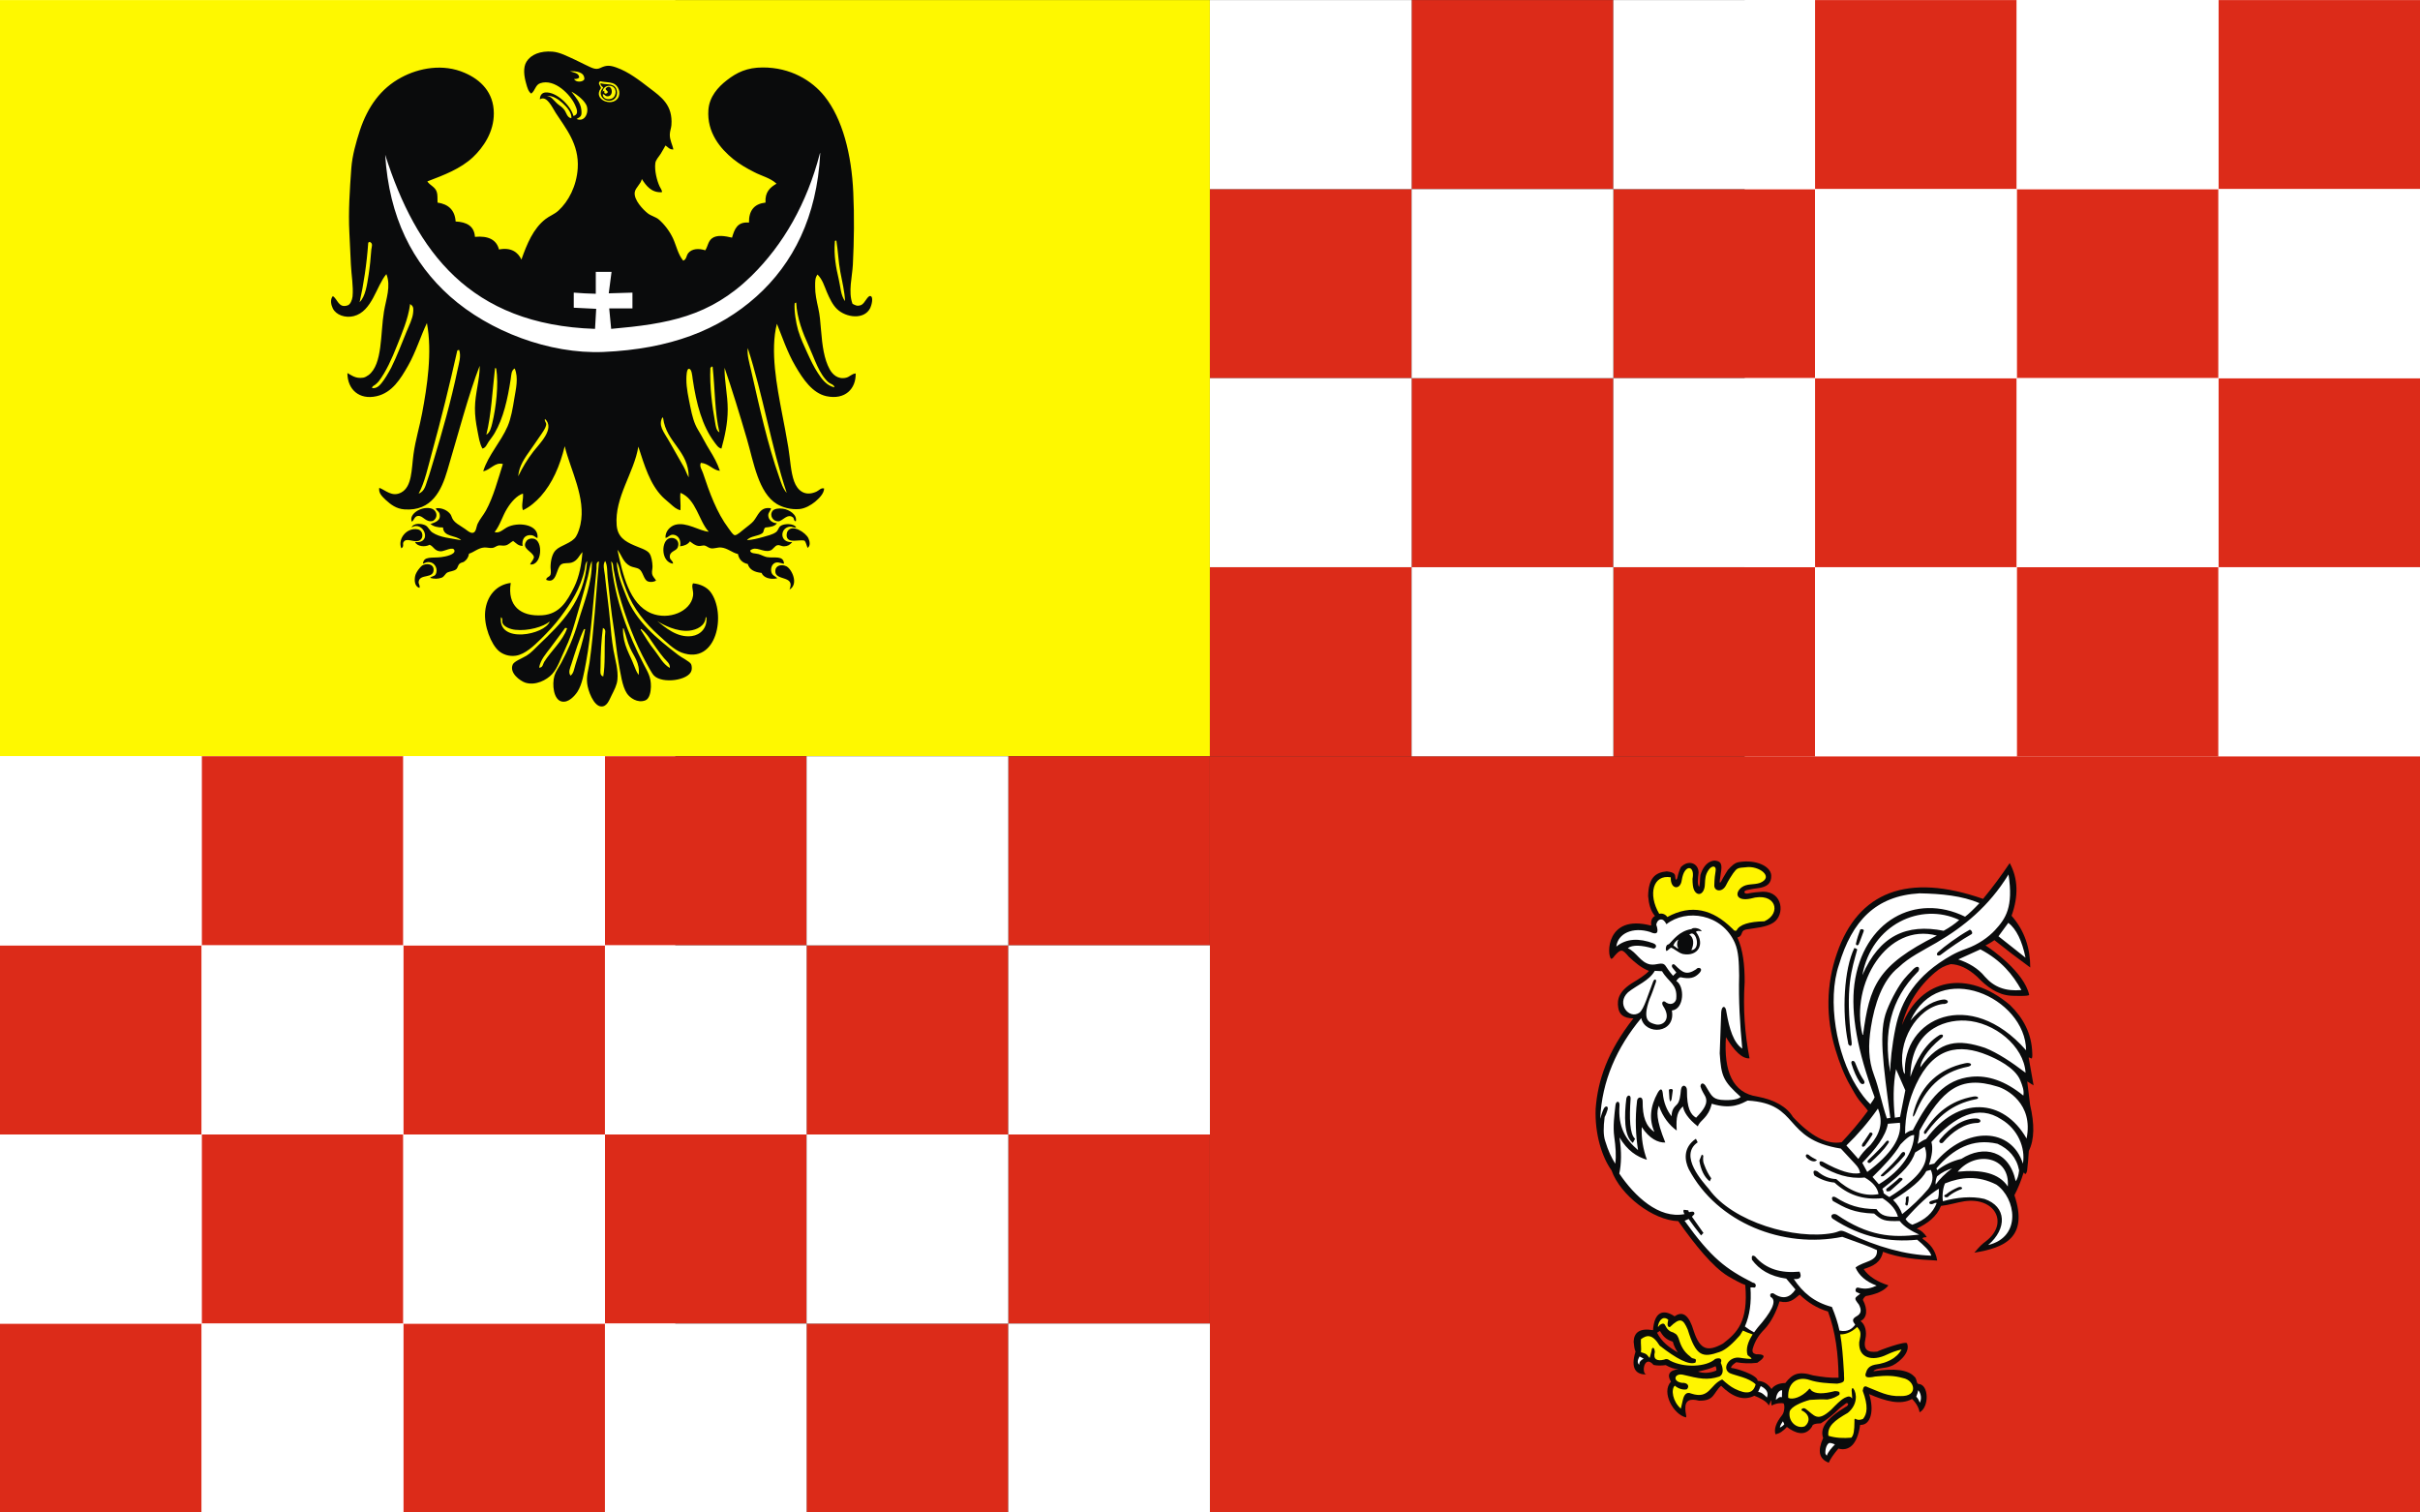 <?xml version="1.0" encoding="UTF-8" standalone="no"?>
<!-- Creator: CorelDRAW -->
<svg
   xmlns:dc="http://purl.org/dc/elements/1.1/"
   xmlns:cc="http://web.resource.org/cc/"
   xmlns:rdf="http://www.w3.org/1999/02/22-rdf-syntax-ns#"
   xmlns:svg="http://www.w3.org/2000/svg"
   xmlns="http://www.w3.org/2000/svg"
   xmlns:sodipodi="http://sodipodi.sourceforge.net/DTD/sodipodi-0.dtd"
   xmlns:inkscape="http://www.inkscape.org/namespaces/inkscape"
   xml:space="preserve"
   width="800"
   height="500"
   style="shape-rendering:geometricPrecision; text-rendering:geometricPrecision; image-rendering:optimizeQuality; fill-rule:evenodd; clip-rule:evenodd"
   viewBox="0 0 210 297"
   id="svg2"
   sodipodi:version="0.32"
   inkscape:version="0.45.1"
   sodipodi:docname="POL powiat oławski flag.svg"
   inkscape:output_extension="org.inkscape.output.svg.inkscape"
   sodipodi:docbase="C:\Users\Mistrz\Desktop"
   version="1.0"><rect x="0" y="0" width="210" height="297" fill="#333333" stroke="none"/><sodipodi:namedview
   inkscape:window-height="480"
   inkscape:window-width="640"
   inkscape:pageshadow="2"
   inkscape:pageopacity="0.0"
   guidetolerance="10.0"
   gridtolerance="10.0"
   objecttolerance="10.0"
   borderopacity="1.0"
   bordercolor="#666666"
   pagecolor="#ffffff"
   id="base" />
 <defs
   id="defs4">
  <style
   type="text/css"
   id="style6">
   
    .fil2 {fill:#0A0B0C}
    .fil4 {fill:#0E0D0E}
    .fil3 {fill:white}
    .fil1 {fill:#DC2B19}
    .fil0 {fill:#FEF800}
    .fil5 {fill:#FFF500}
   
  </style>
 </defs>
 <g
   id="Warstwa_x0020_1"
   transform="matrix(2.263,0,0,2.263,-132.6,-187.525)">
  <g
   id="_75861824">
   <polygon
   id="_76095072"
   class="fil0"
   points="0,82.873 104.987,82.873 104.987,148.436 104.987,148.487 0,148.487 0,148.411 0,82.873 "
   style="fill:#fef800" />
   <polygon
   id="_76095000"
   class="fil1"
   points="210,148.487 210,214.126 105.013,214.126 104.987,214.126 104.987,148.487 210,148.487 "
   style="fill:#dc2b19" />
   <g
   id="g13">
    <path
   id="_76094928"
   class="fil2"
   d="M 75.545,108.559 C 75.805,108.634 75.634,109.347 75.51,109.597 C 74.981,110.647 73.404,110.423 72.641,109.693 C 72.242,109.317 71.984,108.755 71.755,108.227 C 71.534,107.71 71.37,107.109 70.935,106.687 C 70.713,106.989 70.731,107.281 70.731,107.76 C 70.725,108.342 70.857,108.957 71,109.597 C 71.133,110.179 71.185,110.78 71.238,111.47 C 71.354,112.915 71.513,114.029 71.99,114.904 C 72.227,115.334 72.689,115.818 73.424,115.639 C 73.74,115.562 73.871,115.316 74.248,115.27 C 74.283,116.594 73.338,117.585 71.719,117.246 C 70.489,116.983 69.674,115.756 69.022,114.641 C 68.297,113.408 67.834,111.983 67.413,110.96 C 66.81,113.294 67.418,116.406 67.855,118.715 C 68.051,119.739 68.238,120.676 68.402,121.688 C 68.574,122.736 68.611,123.841 68.916,124.658 C 69.191,125.392 69.807,125.986 70.833,125.532 C 71.062,125.43 71.253,125.157 71.513,125.258 C 71.484,125.722 71.071,126.106 70.731,126.401 C 70.375,126.689 69.903,126.971 69.397,127.036 C 68.611,127.112 67.881,126.88 67.413,126.602 C 65.811,125.629 65.399,122.992 64.819,120.99 C 64.146,118.686 63.514,116.643 62.872,114.778 C 62.849,115.919 63.145,117.129 63.145,118.385 C 63.145,119.636 62.877,120.78 62.6,121.789 C 62.317,121.74 62.148,121.436 61.978,121.219 C 60.935,119.812 60.429,117.953 60.103,115.745 C 60.072,115.521 60.03,114.833 59.761,114.869 C 59.574,114.899 59.558,115.532 59.558,115.772 C 59.552,116.562 59.75,117.396 59.897,118.149 C 60.057,118.945 60.221,119.596 60.581,120.184 C 60.945,120.771 61.225,121.367 61.572,121.916 C 61.932,122.505 62.24,123.037 62.466,123.721 C 61.867,123.67 61.52,123.088 60.816,123.027 C 60.661,123.311 60.901,123.624 60.991,123.891 C 61.578,125.638 62.178,127.321 63.213,128.705 C 63.366,128.911 63.596,129.287 63.76,129.305 C 63.962,129.322 64.356,128.935 64.613,128.74 C 64.861,128.538 65.176,128.317 65.366,128.104 C 65.79,127.614 65.934,126.806 66.9,126.971 C 66.869,127.202 66.663,127.328 66.663,127.569 C 66.659,127.956 66.985,128.247 67.413,128.269 C 67.239,128.543 66.843,128.596 66.425,128.637 C 66.262,128.709 66.289,128.979 66.185,129.104 C 65.823,129.413 65.102,129.354 64.819,129.74 C 65.312,129.703 65.764,129.589 66.185,129.471 C 66.581,129.354 67.042,129.262 67.347,129.03 C 67.515,128.906 67.558,128.629 67.725,128.507 C 68.025,128.283 68.883,128.26 69.088,128.637 C 68.872,128.669 68.724,128.538 68.509,128.567 C 67.67,128.691 67.615,129.971 68.741,129.905 C 68.553,130.142 68.332,130.268 68.031,130.272 C 67.832,130.283 67.666,130.142 67.485,130.171 C 67.228,130.197 67.09,130.561 66.833,130.636 C 66.199,130.844 65.609,130.183 65.091,130.636 C 65.122,130.917 65.534,130.87 65.806,130.94 C 66.067,131.011 66.332,131.175 66.555,131.21 C 67.219,131.31 67.984,131.035 68.031,131.779 C 67.919,131.796 67.608,131.627 67.347,131.676 C 66.985,131.756 66.849,132.168 66.934,132.513 C 67.02,132.819 67.269,132.853 67.449,133.044 C 66.827,133.182 66.247,132.994 66.083,132.579 C 65.484,132.513 65.035,132.316 64.885,131.806 C 64.413,131.707 64.126,131.412 64.033,130.94 C 63.536,130.831 63.134,130.424 62.563,130.372 C 62.27,130.346 61.971,130.493 61.675,130.443 C 61.469,130.403 61.314,130.238 61.126,130.197 C 60.968,130.182 60.778,130.262 60.611,130.238 C 60.301,130.197 60.087,130.011 59.866,129.839 C 59.696,130.097 59.394,130.228 59.009,130.272 C 59.124,129.74 58.859,129.287 58.397,129.262 C 58.089,129.259 57.999,129.511 57.745,129.538 C 57.708,128.964 58.172,128.519 58.597,128.402 C 59.582,128.138 60.657,128.933 61.5,129.006 C 60.629,128.068 60.417,126.187 59.045,125.629 C 58.983,126.063 59.085,126.614 59.045,127.136 C 58.708,127.077 58.427,126.811 58.191,126.602 C 57.955,126.388 57.683,126.18 57.473,125.966 C 56.393,124.866 55.921,123.254 55.389,121.621 C 55.027,123.882 53.315,126.014 53.509,128.436 C 53.588,129.448 54.222,129.847 55.047,130.197 C 55.451,130.383 56.125,130.564 56.345,130.877 C 56.532,131.129 56.609,131.639 56.619,132.005 C 56.625,132.232 56.548,132.433 56.583,132.643 C 56.633,132.931 56.824,133.038 56.928,133.247 C 56.727,133.362 56.45,133.411 56.207,133.31 C 55.853,133.176 55.802,132.463 55.458,132.247 C 55.229,132.106 54.918,132.106 54.675,131.98 C 54.05,131.658 53.945,131.018 53.575,130.567 C 54.024,132.658 54.59,135.291 56.517,136.086 C 58.028,136.702 59.92,135.938 60.134,134.584 C 60.208,134.135 59.962,133.758 60.134,133.483 C 60.751,133.533 61.33,133.814 61.641,134.218 C 63.059,136.086 62.212,140.621 59.142,139.491 C 58.462,139.239 57.776,138.536 57.198,138.029 C 56.003,136.961 54.956,135.683 54.361,134.117 C 54.213,133.711 54.056,133.307 53.922,132.879 C 53.783,132.469 53.774,131.997 53.509,131.613 C 53.572,132.766 53.995,133.707 54.334,134.584 C 55.166,136.781 57.031,138.3 58.843,139.692 C 59.136,139.928 59.84,140.255 59.964,140.492 C 60.021,140.597 60.057,140.864 59.999,141.061 C 59.749,141.913 57.473,142.219 56.753,141.492 C 56.552,141.294 56.269,140.722 56.105,140.435 C 55.121,138.653 54.287,136.507 53.681,134.312 C 53.49,133.631 53.376,132.946 53.233,132.213 C 53.198,132.005 53.223,131.729 53.032,131.578 C 53.339,134.918 54.528,137.964 55.867,140.531 C 56.187,141.152 56.501,141.601 56.481,142.465 C 56.47,142.913 56.355,143.495 56.003,143.636 C 55.311,143.907 54.645,143.406 54.4,143.039 C 53.982,142.415 53.845,141.271 53.681,140.395 C 53.498,139.421 53.419,138.41 53.269,137.456 C 53.032,135.944 52.884,134.504 52.725,132.985 C 52.673,132.487 52.728,131.97 52.519,131.546 C 52.27,131.825 52.443,132.357 52.489,132.779 C 52.616,134.077 52.813,135.356 52.93,136.687 C 53.003,137.562 53.089,138.451 53.233,139.292 C 53.385,140.138 53.657,141.008 53.575,141.837 C 53.532,142.312 53.3,142.736 53.065,143.208 C 52.868,143.595 52.679,144.19 52.172,144.167 C 51.507,144.143 51.012,142.778 50.95,142.168 C 50.871,141.48 51.061,140.985 51.153,140.365 C 51.536,137.642 51.719,134.407 51.972,131.578 C 51.68,131.649 51.787,132.015 51.765,132.213 C 51.487,134.796 51.316,137.854 50.845,140.365 C 50.67,141.294 50.521,142.253 50.097,142.904 C 49.868,143.241 49.324,143.881 48.725,143.733 C 48.034,143.565 47.886,142.268 48.112,141.492 C 48.219,141.138 48.488,140.767 48.692,140.395 C 49.274,139.3 49.76,138.235 50.161,136.858 C 50.65,135.185 51.405,133.468 51.354,131.546 C 51.159,131.967 51.128,132.437 51.016,132.879 C 50.685,134.18 50.297,135.442 49.922,136.755 C 49.666,137.637 49.413,138.41 49.036,139.192 C 48.658,139.969 48.408,140.816 47.906,141.362 C 47.436,141.869 46.484,142.379 45.586,142.103 C 45.131,141.952 44.176,141.259 44.489,140.531 C 44.613,140.244 45.327,139.981 45.686,139.761 C 46.087,139.516 46.448,139.111 46.709,138.86 C 48.725,136.928 50.693,135.059 50.95,131.546 C 50.773,131.744 50.789,132.015 50.74,132.247 C 50.386,133.921 49.529,135.212 48.626,136.421 C 48.125,137.086 47.588,137.669 46.92,138.326 C 46.372,138.86 45.581,139.642 44.761,139.761 C 44.168,139.852 43.629,139.642 43.297,139.364 C 42.605,138.778 41.975,137.155 42.1,135.919 C 42.228,134.613 43.04,133.608 44.317,133.448 C 44.006,135.416 45.153,136.386 47.053,136.254 C 48.553,136.15 49.2,135.059 49.817,133.814 C 50.284,132.877 50.475,131.71 50.538,130.771 C 50.249,131.07 50.117,131.515 49.618,131.676 C 49.288,131.779 48.949,131.67 48.692,131.844 C 48.25,132.141 48.338,133.586 47.398,133.182 C 47.393,132.921 47.69,132.967 47.772,132.714 C 47.834,132.505 47.767,132.247 47.772,132.043 C 47.78,131.505 47.922,130.894 48.219,130.61 C 48.635,130.171 49.635,130.003 49.989,129.409 C 50.184,129.089 50.297,128.672 50.366,128.378 C 50.865,126.069 49.488,123.62 49.002,121.585 C 48.58,123.304 47.931,124.796 46.92,125.932 C 46.499,126.396 45.977,126.858 45.378,127.136 C 45.208,126.735 45.434,126.195 45.378,125.693 C 44.834,125.864 44.334,126.454 44.017,126.971 C 43.597,127.629 43.392,128.458 42.917,129.03 C 43.383,129.192 43.697,128.72 44.181,128.538 C 45.188,128.151 46.756,128.436 46.642,129.538 C 46.514,129.573 46.406,129.333 46.098,129.305 C 45.504,129.246 45.262,129.703 45.347,130.238 C 44.947,130.227 44.77,129.977 44.525,129.806 C 44.306,129.915 44.111,130.162 43.84,130.197 C 43.663,130.242 43.446,130.171 43.262,130.197 C 43.061,130.242 42.915,130.384 42.745,130.409 C 42.505,130.443 42.293,130.363 42.029,130.372 C 41.489,130.409 41.114,130.791 40.698,130.909 C 40.647,131.217 40.513,131.436 40.255,131.613 C 40.163,131.67 39.983,131.678 39.881,131.779 C 39.737,131.894 39.722,132.13 39.603,132.247 C 39.392,132.437 39.033,132.433 38.817,132.543 C 38.643,132.639 38.555,132.89 38.345,132.985 C 37.998,133.115 37.677,133.11 37.318,133.009 C 37.485,132.841 37.687,132.894 37.795,132.714 C 38.049,132.271 37.743,131.693 37.28,131.643 C 37.045,131.613 36.906,131.693 36.703,131.779 C 36.751,131.106 37.481,131.304 38.278,131.21 C 38.684,131.162 39.512,130.977 39.434,130.636 C 39.346,130.228 38.551,130.719 38.241,130.705 C 37.696,130.687 37.652,130.295 37.28,130.136 C 36.87,130.363 36.197,130.283 36.018,129.905 C 37.59,130.042 36.737,127.983 35.71,128.637 C 35.889,128.212 36.618,128.287 36.942,128.466 C 37.166,128.596 37.279,128.911 37.52,129.071 C 38.196,129.519 39.069,129.558 40.014,129.74 C 39.572,129.287 38.48,129.489 38.442,128.637 C 37.959,128.647 37.61,128.538 37.349,128.34 C 37.769,128.186 38.291,128.042 38.139,127.434 C 38.076,127.207 37.836,127.168 37.825,126.971 C 38.349,126.9 38.866,127.172 39.095,127.504 C 39.17,127.605 39.219,127.846 39.337,127.997 C 39.49,128.219 39.815,128.417 40.116,128.607 C 40.407,128.767 40.749,129.131 41.009,129.104 C 41.325,129.071 41.32,128.579 41.448,128.307 C 41.631,127.92 41.944,127.569 42.165,127.168 C 42.807,126.006 43.204,124.49 43.636,123.128 C 42.928,122.942 42.567,123.653 41.928,123.756 C 42.372,122.339 43.446,121.242 44.048,119.853 C 44.345,119.16 44.489,118.305 44.628,117.446 C 44.761,116.632 45.013,115.639 44.659,114.836 C 44.348,115.01 44.367,115.447 44.317,115.745 C 44.053,117.481 43.682,119.157 42.917,120.453 C 42.769,120.705 42.573,120.948 42.403,121.189 C 42.25,121.41 42.154,121.732 41.861,121.789 C 41.597,121.32 41.53,120.735 41.413,120.148 C 41.298,119.561 41.205,118.925 41.212,118.282 C 41.222,116.996 41.644,115.772 41.622,114.608 C 40.667,117.045 39.691,120.771 38.817,123.688 C 38.313,125.401 37.471,127.242 35.093,127.067 C 34.384,127.015 33.906,126.647 33.459,126.236 C 33.182,125.966 32.821,125.652 32.909,125.195 C 33.454,125.392 34.024,126.029 34.82,125.597 C 35.757,125.088 35.699,123.624 35.879,122.288 C 36.053,121.018 36.426,119.83 36.629,118.715 C 37.061,116.418 37.523,113.447 37.045,110.898 C 36.505,112.013 36.092,113.397 35.404,114.608 C 34.758,115.738 34.031,116.944 32.67,117.246 C 31.174,117.582 30.148,116.667 30.145,115.236 C 30.522,115.434 30.844,115.733 31.506,115.639 C 31.658,115.617 31.83,115.521 31.989,115.406 C 33.207,114.467 32.996,111.846 33.318,109.898 C 33.498,108.812 33.945,107.698 33.526,106.65 C 32.657,107.669 32.292,109.898 30.689,110.297 C 29.961,110.48 29.159,110.197 28.879,109.629 C 28.743,109.355 28.613,108.87 28.879,108.559 C 29.305,108.822 29.376,109.644 30.176,109.359 C 30.392,109.288 30.556,108.912 30.592,108.594 C 30.674,107.692 30.49,106.749 30.448,105.82 C 30.405,104.896 30.355,103.956 30.315,103.047 C 30.219,101.224 30.351,99.31 30.484,97.464 C 30.561,96.383 30.905,95.165 31.234,94.16 C 31.913,92.137 33.023,90.547 34.82,89.588 C 36.356,88.759 38.453,88.366 40.322,89.187 C 41.713,89.786 42.843,90.885 42.85,92.691 C 42.861,94.336 41.928,95.663 41.042,96.504 C 39.952,97.522 38.524,98.054 37.081,98.607 C 37.297,98.949 37.746,99.068 37.895,99.508 C 37.983,99.76 37.949,100.058 37.967,100.445 C 38.899,100.581 39.469,101.084 39.536,102.084 C 40.497,102.132 41.15,102.48 41.212,103.418 C 42.385,103.309 43.087,103.675 43.297,104.515 C 44.345,104.304 44.951,104.755 45.244,105.389 C 45.722,104.035 46.274,102.698 47.326,101.882 C 47.67,101.607 48.103,101.466 48.453,101.144 C 49.324,100.35 50.031,99.018 50.131,97.464 C 50.26,95.356 49.078,93.994 48.219,92.658 C 47.922,92.197 47.444,91.101 46.848,91.486 C 46.842,91.146 47.032,90.909 47.326,90.891 C 48.27,90.808 49.529,92.024 49.755,92.929 C 50.275,92.799 50.035,92.274 49.887,91.95 C 49.488,91.068 48.125,89.668 46.884,90.086 C 46.445,90.234 46.467,90.696 46.098,90.988 C 45.85,90.829 45.748,90.452 45.655,90.113 C 45.484,89.52 45.36,88.735 45.686,88.218 C 46.067,87.599 46.895,87.263 47.939,87.347 C 48.604,87.401 49.27,87.772 49.887,88.046 C 50.161,88.166 50.464,88.339 50.778,88.481 C 51.301,88.722 51.662,88.968 52.079,88.768 C 52.587,88.524 52.88,88.509 53.475,88.72 C 54.539,89.092 55.5,89.845 56.377,90.52 C 57.389,91.287 58.392,91.982 58.259,93.729 C 58.24,93.985 58.127,94.242 58.12,94.533 C 58.108,95.035 58.364,95.446 58.427,95.835 C 58.073,95.846 57.96,95.622 57.745,95.492 C 57.612,95.717 57.493,95.949 57.337,96.2 C 57.182,96.455 56.894,96.728 56.862,97.033 C 56.784,97.682 57.004,98.546 57.236,99.041 C 57.313,99.215 57.457,99.365 57.439,99.542 C 56.532,99.611 56.059,98.973 55.695,98.401 C 55.592,98.862 55.15,99.129 55.078,99.542 C 54.976,100.209 55.813,101.069 56.207,101.377 C 56.501,101.607 56.906,101.686 57.166,101.912 C 57.665,102.339 58.115,102.947 58.397,103.549 C 58.691,104.191 58.826,104.932 59.283,105.484 C 59.583,105.379 59.543,105.037 59.727,104.82 C 60.041,104.442 60.629,104.398 61.197,104.586 C 61.431,104.228 61.434,103.811 61.777,103.549 C 62.201,103.218 62.919,103.344 63.519,103.487 C 63.73,102.772 63.962,102.087 64.989,102.179 C 64.974,101.114 65.467,100.548 66.425,100.445 C 66.362,99.521 66.833,99.121 67.379,98.805 C 66.852,98.306 66.092,98.142 65.436,97.797 C 64.792,97.469 64.188,97.124 63.621,96.667 C 62.507,95.761 61.325,94.362 61.469,92.398 C 61.554,91.257 62.291,90.428 63.078,89.82 C 63.935,89.154 64.819,88.72 66.185,88.72 C 68.593,88.714 70.452,89.85 71.549,91.222 C 73.101,93.166 73.893,96.245 74.04,99.57 C 74.136,101.632 74.108,103.743 74.005,105.82 C 73.956,106.857 73.581,108.194 73.975,109.229 C 74.234,109.359 74.374,109.463 74.724,109.334 C 75.058,109.19 75.284,108.472 75.545,108.559 L 75.545,108.559 z M 57.955,129.638 C 58.392,129.363 59.065,129.711 58.805,130.372 C 58.675,130.699 58.086,130.679 58.12,131.21 C 58.14,131.482 58.412,131.524 58.397,131.779 C 57.388,131.637 57.36,130.003 57.955,129.638 L 57.955,129.638 z M 68.236,132.005 C 68.713,132.247 69.324,133.557 68.509,134.02 C 69.044,132.714 67.166,133.347 67.277,132.347 C 67.321,131.94 67.81,131.796 68.236,132.005 L 68.236,132.005 z M 70.146,129.573 C 70.245,129.79 70.362,130.197 70.079,130.409 C 69.982,130.197 69.951,129.93 69.802,129.773 C 69.293,129.664 68.391,130.042 68.263,129.409 C 68.236,129.219 68.297,129.036 68.332,128.971 C 68.75,128.292 69.936,129.104 70.146,129.573 z M 67.927,127.006 C 68.479,127.073 69.204,127.54 69.052,128.104 C 68.845,128.042 68.919,127.853 68.814,127.767 C 68.332,127.382 67.896,128.082 67.553,128.104 C 67.079,128.127 66.74,127.602 67.036,127.198 C 67.183,127.006 67.599,126.951 67.927,127.006 L 67.927,127.006 z M 46.303,129.607 C 47.164,129.773 47.032,131.967 45.997,131.844 C 46.087,131.613 46.282,131.476 46.334,131.21 C 46.231,130.694 45.188,130.493 45.686,129.806 C 45.81,129.632 46.053,129.555 46.303,129.607 L 46.303,129.607 z M 37.349,126.971 C 37.91,127.082 38.077,127.766 37.559,128.068 C 36.934,128.234 36.699,127.569 36.259,127.637 C 35.971,127.67 35.95,127.956 35.742,128.139 C 35.432,127.504 36.513,126.795 37.349,126.971 L 37.349,126.971 z M 36.259,128.803 C 36.757,128.911 36.793,129.669 36.295,129.806 C 35.812,129.93 35.232,129.471 34.993,129.941 C 34.929,130.065 35.08,130.303 34.82,130.443 C 34.482,129.589 35.329,128.607 36.259,128.803 L 36.259,128.803 z M 37.625,132.277 C 37.652,133.13 36.423,132.613 36.326,133.347 C 36.3,133.551 36.478,133.663 36.396,133.881 C 35.971,133.751 35.95,133.23 36.018,132.879 C 36.081,132.51 36.49,132.035 36.629,131.94 C 37.01,131.714 37.61,131.79 37.625,132.277 L 37.625,132.277 z "
   style="fill:#0a0b0c" />
    <path
   id="_76065672"
   class="fil3"
   d="M 71.138,96.199 C 71.138,96.115 71.179,96.145 71.171,96.199 C 70.887,101.691 68.811,105.747 65.636,108.593 C 62.394,111.497 58.166,113.155 52.347,113.407 C 47.677,113.598 42.471,111.624 39.058,108.593 C 35.809,105.698 33.762,101.741 33.423,96.297 C 36.081,104.666 40.773,111.049 51.631,111.403 L 51.733,109.663 L 49.786,109.566 L 49.786,108.257 C 50.404,108.312 51.046,108.338 51.697,108.357 L 51.697,106.458 L 53.065,106.458 L 52.822,108.319 L 54.878,108.257 C 54.878,108.714 54.878,109.171 54.878,109.628 C 54.205,109.628 53.532,109.628 52.862,109.628 L 53.032,111.403 C 57.934,110.968 61.569,110.353 65.193,106.82 C 67.972,104.097 70.017,100.511 71.138,96.199 L 71.138,96.199 z "
   style="fill:#ffffff" />
    <path
   id="_76065600"
   class="fil0"
   d="M 53.167,90.085 C 53.657,90.248 53.922,90.924 53.614,91.386 C 53.085,92.166 51.409,91.497 52.144,90.52 C 52.137,90.365 51.928,90.187 51.981,90.035 C 51.99,90.006 52.039,89.925 52.073,89.915 C 52.315,89.986 52.868,89.986 53.167,90.085 L 53.167,90.085 z "
   style="fill:#fef800" />
    <path
   id="_76065528"
   class="fil4"
   d="M 53.2,90.284 C 53.654,90.503 53.685,91.341 53.136,91.556 C 52.423,91.824 51.762,91.005 52.347,90.485 C 52.273,90.347 52.086,90.317 52.109,90.085 C 52.581,90.222 52.853,90.113 53.2,90.284 L 53.2,90.284 z "
   style="fill:#0e0d0e" />
    <path
   id="_76065456"
   class="fil0"
   d="M 52.315,91.022 C 52.512,91.09 52.522,91.246 52.755,91.222 C 53.349,91.166 53.057,89.99 52.554,90.547 C 52.54,90.66 52.61,90.693 52.666,90.74 C 52.807,90.858 52.707,90.964 52.579,90.986 C 52.434,91.01 52.4,90.864 52.45,90.748 C 52.338,90.732 52.327,90.809 52.315,90.89 C 52.251,90.527 52.571,90.296 52.895,90.31 C 53.44,90.333 53.535,90.906 53.299,91.245 C 53.025,91.64 52.238,91.512 52.315,91.022 L 52.315,91.022 z "
   style="fill:#fef800" />
    <path
   id="_76065384"
   class="fil0"
   d="M 50.028,93.192 C 50.422,92.978 50.496,92.922 50.444,92.396 C 50.381,91.753 49.893,91.235 49.58,90.816 C 49.843,90.941 50.572,91.41 50.86,91.945 C 51.158,92.498 50.808,93.518 50.028,93.192 L 50.028,93.192 z "
   style="fill:#fef800" />
    <path
   id="_76065312"
   class="fil0"
   d="M 49.447,89.046 C 49.984,89.032 50.736,89.096 50.705,89.75 C 50.55,90.018 49.934,90.016 49.817,89.719 C 50.028,89.731 50.175,89.683 50.26,89.588 C 50.227,89.172 49.771,89.172 49.447,89.046 L 49.447,89.046 z "
   style="fill:#fef800" />
    <path
   id="_76065240"
   class="fil0"
   d="M 48.83,91.822 C 49.192,92.155 49.632,92.658 49.58,93.12 C 49.206,93.086 49.157,92.653 48.966,92.397 C 48.802,92.162 48.533,92.023 48.316,91.822 C 48.044,91.573 47.823,91.199 47.428,91.185 C 47.952,91.13 48.471,91.493 48.83,91.822 z "
   style="fill:#fef800" />
    <path
   id="_76065168"
   class="fil0"
   d="M 47.398,119.682 C 47.399,119.522 47.206,119.367 47.294,119.219 C 48.194,120.063 46.786,121.39 46.303,122.018 C 45.722,122.767 45.317,123.47 44.967,124.195 C 45.032,123.293 45.533,122.605 46.064,121.852 C 46.282,121.535 46.525,121.204 46.78,120.817 C 46.971,120.532 47.39,119.99 47.398,119.682 z "
   style="fill:#fef800" />
    <path
   id="_76065096"
   class="fil0"
   d="M 32.123,103.882 C 32.385,103.997 32.241,104.317 32.221,104.515 C 32.172,105.227 32.094,105.994 31.989,106.687 C 31.841,107.623 31.717,108.562 31.203,109.096 C 31.545,107.595 31.828,105.743 31.953,103.917 C 32.003,103.917 32.093,103.793 32.123,103.882 z M 72.917,106.459 C 73.081,107.315 73.287,108.159 73.327,108.996 C 72.943,108.491 72.94,107.767 72.777,107.087 C 72.544,106.097 72.346,105.047 72.439,103.847 C 72.428,103.793 72.468,103.793 72.468,103.747 C 72.505,103.747 72.537,103.747 72.572,103.747 C 72.724,104.666 72.75,105.576 72.917,106.459 z M 57.606,139.963 C 57.816,140.214 58.172,140.445 58.12,140.826 C 57.525,140.492 57.213,139.828 56.792,139.292 C 56.357,138.761 55.981,138.135 55.625,137.557 C 55.587,137.557 55.599,137.493 55.595,137.456 C 55.621,137.456 55.638,137.456 55.661,137.456 C 56.207,137.893 56.543,138.557 56.964,139.121 C 57.158,139.399 57.384,139.69 57.606,139.963 L 57.606,139.963 z M 54.675,139.094 C 54.989,139.811 55.546,140.376 55.421,141.433 C 55.229,141.186 55.121,140.878 55.011,140.601 C 54.662,139.659 54.056,138.835 54.056,137.486 C 54.056,137.456 54.056,137.418 54.056,137.386 C 54.097,137.381 54.117,137.401 54.123,137.418 C 54.334,138.036 54.432,138.561 54.675,139.094 L 54.675,139.094 z M 52.315,137.356 C 52.638,137.477 52.494,137.832 52.489,138.094 C 52.443,139.162 52.525,140.536 52.347,141.563 C 52.011,141.492 52.109,141.061 52.109,140.767 C 52.109,139.616 52.182,138.345 52.315,137.356 L 52.315,137.356 z M 50.674,137.456 C 50.705,137.456 50.74,137.456 50.778,137.456 C 50.608,138.456 50.243,139.539 49.922,140.566 C 49.817,140.894 49.786,141.283 49.509,141.492 C 49.28,141.209 49.474,140.822 49.58,140.492 C 49.876,139.571 50.275,138.265 50.674,137.456 z M 49.036,137.356 C 49.113,137.345 49.164,137.36 49.206,137.386 C 48.852,138.46 47.823,139.335 47.223,140.294 C 47.099,140.488 47.114,140.802 46.78,140.802 C 46.889,140.121 47.382,139.584 47.772,139.064 C 48.194,138.483 48.63,137.929 49.036,137.356 L 49.036,137.356 z M 47.704,136.79 C 47.281,137.953 43.184,138.749 43.468,136.421 C 43.652,136.526 43.55,136.781 43.6,136.918 C 43.729,137.269 44.309,137.477 44.728,137.516 C 45.821,137.637 47.167,137.254 47.704,136.79 L 47.704,136.79 z M 71.886,116.041 C 72.053,116.179 72.389,116.24 72.406,116.475 C 71.747,116.338 71.314,115.778 70.969,115.235 C 70.616,114.703 70.332,114.094 70.044,113.47 C 69.79,112.914 69.482,112.267 69.258,111.532 C 69.067,110.89 68.897,109.814 68.954,109.193 C 68.976,109.161 69.016,109.138 69.052,109.13 C 69.067,109.13 69.078,109.13 69.088,109.13 C 69.16,110.492 69.648,111.728 70.183,112.904 C 70.692,114.019 71.062,115.305 71.886,116.041 z M 68.263,125.629 C 67.93,125.272 67.783,124.765 67.619,124.288 C 66.601,121.41 65.897,118.19 65.158,114.939 C 65.009,114.285 64.809,113.657 64.885,113.07 C 66.191,117.084 66.931,121.648 68.263,125.629 L 68.263,125.629 z M 62.427,120.385 C 62.142,120.229 62.106,119.822 62.05,119.511 C 61.799,118.119 61.567,116.43 61.641,114.778 C 61.69,114.755 61.726,114.718 61.742,114.671 C 61.799,114.662 61.799,114.703 61.839,114.71 C 62.042,116.594 62.017,118.701 62.427,120.385 z M 61.3,136.458 C 61.372,137.356 60.784,137.958 60.03,138.059 C 58.741,138.235 57.688,137.269 57.026,136.755 C 57.556,137.094 58.715,137.695 59.795,137.592 C 60.473,137.527 61.212,137.159 61.231,136.421 C 61.268,136.412 61.294,136.431 61.3,136.458 L 61.3,136.458 z M 57.541,119.149 C 57.822,121.291 59.776,121.977 59.761,124.288 C 59.583,123.987 59.497,123.67 59.317,123.357 C 58.937,122.688 58.536,121.995 58.12,121.254 C 57.894,120.842 57.601,120.445 57.439,120.058 C 57.299,119.712 57.307,119.418 57.473,119.084 C 57.504,119.092 57.532,119.114 57.541,119.149 L 57.541,119.149 z M 43.056,114.836 C 43.282,116.24 43.04,118.234 42.714,119.587 C 42.623,119.968 42.511,120.417 42.2,120.586 C 42.635,118.834 42.726,116.753 42.954,114.809 C 43.005,114.797 43.013,114.833 43.056,114.836 L 43.056,114.836 z M 39.844,113.235 C 40.03,113.789 39.819,114.386 39.706,114.939 C 39.137,117.665 38.376,120.35 37.59,122.927 C 37.438,123.42 37.291,123.966 37.112,124.46 C 36.948,124.916 36.855,125.52 36.326,125.693 C 36.855,124.756 37.158,123.303 37.485,122.121 C 38.263,119.314 39.018,116.231 39.675,113.303 C 39.7,113.246 39.757,113.235 39.844,113.235 L 39.844,113.235 z M 35.642,109.297 C 35.93,109.457 35.863,109.79 35.848,109.996 C 35.801,110.537 35.493,111.106 35.268,111.669 C 34.825,112.748 34.44,113.778 33.943,114.778 C 33.685,115.262 33.358,115.813 33.078,116.144 C 32.896,116.361 32.654,116.589 32.292,116.541 C 32.261,116.391 32.478,116.315 32.571,116.24 C 32.668,116.155 32.801,116.041 32.873,115.943 C 33.51,115.095 34.008,113.98 34.446,112.869 C 34.882,111.764 35.393,110.596 35.572,109.359 C 35.572,109.333 35.572,109.297 35.572,109.262 C 35.613,109.256 35.633,109.27 35.642,109.297 L 35.642,109.297 z "
   style="fill:#fef800" />
   </g>
   <g
   id="g25">
    <path
   id="_76065000"
   class="fil2"
   d="M 167.926,167.233 C 168.331,166.867 168.745,166.661 169.269,166.524 C 169.975,166.549 170.717,166.857 171.551,167.607 C 172.384,168.487 173.331,169.194 174.494,169.267 C 174.62,169.275 176.108,169.338 176.074,169.185 C 175.637,167.223 172.8,165.22 172.281,164.905 C 172.51,164.79 172.788,164.637 173.055,164.444 C 174.092,165.275 175.129,166.064 176.167,166.816 C 176.167,165.162 175.699,163.645 174.545,162.328 C 175.163,160.617 175.109,159.093 174.386,157.756 C 173.652,158.852 172.882,159.887 172.075,160.864 C 165.548,158.578 161.225,160.238 159.392,165.595 C 158.45,168.293 158.419,171.187 159.262,173.935 C 159.605,175.068 160.016,176.148 160.534,177.04 C 160.803,177.503 161.033,177.956 161.342,178.355 C 161.567,178.645 161.855,178.928 162.083,179.251 C 161.322,180.288 160.563,181.174 159.805,181.976 C 158.536,182.218 157.118,181.442 155.578,179.794 C 155.064,178.927 154.019,178.303 152.459,178.011 C 150.356,177.697 149.564,175.854 149.761,172.859 C 150.492,174.073 151.172,174.746 151.809,174.701 C 151.401,172.571 151.234,170.395 151.386,168.077 C 151.393,166.6 151.237,165.266 150.757,164.214 C 151.357,164.048 150.892,163.571 151.67,163.496 C 152.333,163.377 153.263,163.333 153.886,162.92 C 154.893,162.251 154.722,160.23 152.969,160.239 C 152.524,160.261 152.078,160.312 151.632,160.405 C 151.361,160.446 151.222,160.197 151.558,160.105 C 151.777,160.069 152.007,159.996 152.488,159.941 C 153.343,159.844 153.721,159.512 153.692,158.817 C 153.635,158.007 152.338,157.441 150.935,157.666 C 150.545,157.707 150.268,157.981 149.928,158.355 C 149.809,158.551 149.637,158.814 149.51,159.045 C 149.269,159.545 149.141,159.679 149.278,158.935 C 149.39,158.137 149.52,157.655 148.895,157.555 C 148.694,157.495 147.917,157.586 147.548,158.791 C 147.498,159.121 147.527,159.534 147.452,159.81 C 147.259,159.707 147.324,159.08 147.387,158.606 C 147.413,157.795 146.527,157.405 145.85,158.112 C 145.719,158.395 145.619,158.68 145.558,158.993 C 145.513,159.208 145.391,159.319 145.367,158.984 C 145.34,158.797 145.403,158.566 144.625,158.476 C 143.606,158.569 143.037,159.083 143.01,160.62 C 143.066,161.296 143.216,161.9 143.604,162.345 C 143.317,162.518 143.235,162.781 143.281,163.145 L 143.231,163.173 C 139.341,162.164 139.418,165.781 139.803,166.062 C 139.848,166.095 140.003,165.963 140.093,165.812 C 140.666,165.161 140.782,165.23 141.33,165.879 C 141.915,166.423 142.405,166.845 143.078,167.114 C 142.819,167.441 142.048,167.913 141.788,168.066 C 140.482,168.838 140.294,169.563 140.419,170.32 C 140.507,170.851 140.827,171.227 141.75,171.234 L 141.714,171.258 C 139.49,174.096 138.638,176.62 138.458,179.069 C 138.369,181.342 139.04,183.317 139.835,184.423 C 140.587,186.571 143.435,188.759 145.626,188.829 C 147.089,190.91 148.616,192.787 149.913,193.584 C 150.508,193.935 151.065,194.236 151.44,194.367 C 151.716,197.572 150.725,198.506 149.505,199.452 C 148.188,200.177 147.522,200.025 146.974,198.378 C 146.571,197.011 146.034,196.571 145.308,197.087 C 144.266,196.389 143.541,196.76 143.436,198.288 C 142.272,198.089 141.782,198.492 141.753,199.291 C 141.786,199.587 141.811,199.927 141.919,200.145 C 141.454,201.625 141.969,202.162 142.86,202.123 C 142.395,202.078 142.668,200.344 143.483,201.306 C 143.793,201.373 144.118,201.37 144.54,201.321 C 144.904,201.528 145.282,201.666 145.649,201.676 C 144.838,201.76 144.624,202.165 144.994,202.757 C 144.109,203.678 145.246,205.646 146.301,205.857 C 146.358,205.711 146.235,205.467 146.24,205.118 C 146.209,204.332 146.68,204.212 147.429,204.405 C 148.792,204.431 148.638,203.731 149.343,203.112 C 150.251,204.019 151.247,204.478 152.225,203.978 C 152.644,204.133 153.336,204.466 153.479,204.824 C 153.569,204.672 153.704,204.272 153.696,204.398 C 153.695,204.422 153.68,204.855 153.752,204.818 C 154.172,204.598 154.573,204.605 154.736,204.635 C 154.877,204.661 154.882,205.375 154.622,205.679 C 154.102,206.327 153.924,206.869 154.057,207.32 C 154.422,207.262 154.735,207.032 155.052,206.686 C 155.768,207.227 156.65,207.573 157.238,206.643 C 157.25,206.471 157.501,206.381 157.993,206.373 C 158.545,206.036 159.079,205.619 159.597,205.084 L 160.202,204.62 C 160.546,204.596 160.249,204.941 160.197,204.915 C 158.454,205.96 157.898,206.805 158.198,207.643 C 157.691,208.766 157.844,209.471 158.683,209.787 C 158.808,209.484 159.097,209.056 159.521,208.561 C 160.376,208.801 161.154,208.304 161.407,206.508 C 162.382,206.555 162.626,205.165 162.188,203.837 C 163.653,204.463 164.921,204.809 165.909,204.257 C 166.29,204.612 166.53,205.092 166.562,205.417 C 167.419,204.974 167.38,203.002 166.48,202.955 C 166.268,202.944 166.353,202.475 166.091,202.3 C 165.567,201.741 164.434,201.566 162.563,201.853 C 162.693,201.567 163.614,201.607 164.034,201.424 C 164.464,201.316 165.844,200.334 165.477,199.433 C 165.377,199.187 163.026,200.044 162.893,200.148 C 162.031,200.252 161.654,199.98 161.865,199.028 C 161.989,198.46 161.876,197.809 161.435,197.493 C 162.024,197.239 162.073,196.459 161.647,195.664 C 161.672,195.552 161.752,195.44 161.888,195.329 C 162.796,195.179 163.508,194.869 163.863,194.398 C 162.922,194.104 162.128,193.625 161.712,192.983 C 162.587,192.716 163.194,192.398 163.39,191.487 C 164.761,192.014 166.301,192.163 168.094,192.246 C 167.931,191.306 167.501,190.837 166.812,190.342 C 166.874,190.195 167.026,190.237 167.19,190.216 C 167.013,189.924 166.711,189.614 166.31,189.475 C 167.276,189.019 168.048,188.444 168.424,187.505 C 169.16,187.421 169.817,187.201 170.428,187.107 C 173.102,186.699 174.363,189.014 172.312,190.577 C 171.968,190.839 171.856,190.928 171.318,191.561 C 173.925,191.144 176.028,190.248 174.794,186.577 C 175.094,186.006 175.358,185.357 175.587,184.628 C 175.638,184.597 175.657,184.669 175.717,184.738 C 175.739,184.762 175.852,184.686 175.895,184.441 C 175.963,183.872 176.013,183.302 176.044,182.733 C 176.535,181.753 176.545,180.401 176.155,178.74 L 175.905,176.703 L 176.457,177.049 L 176.031,174.641 C 176.095,174.595 176.098,174.667 176.282,174.711 C 176.339,174.725 176.358,174.464 176.342,174.262 C 176.298,172.552 175.561,171.19 174.397,170.064 C 170.717,166.953 166.667,167.73 165.034,171.824 C 165.447,170.147 166.409,168.488 167.944,167.213 M 159.535,202.411 C 159.52,200.349 159.258,198.382 158.619,196.669 C 157.661,196.39 156.833,195.86 156.159,195.201 C 155.618,195.655 155.26,195.992 154.414,195.792 C 154.129,196.694 153.681,197.592 153.119,198.192 C 152.632,198.687 152.286,199.192 152.077,199.93 C 152.016,200.301 152.226,200.319 152.387,200.381 C 153.545,200.353 152.855,200.864 152.481,201.118 C 151.837,201.195 151.244,201.172 150.658,201.07 C 150.208,201.36 150.147,201.574 150.256,201.573 C 150.56,201.571 152.519,202.161 152.518,202.685 C 153.034,202.707 153.396,202.95 153.717,203.394 C 153.937,203.065 154.4,202.874 154.913,202.875 C 155.538,202.077 156.052,201.819 157.34,202.216 C 158.111,202.348 158.846,202.447 159.535,202.411 L 159.535,202.411 z M 148.858,201.413 C 148.926,201.545 148.963,201.691 148.926,201.79 C 148.384,202.022 147.797,202.047 147.336,201.881 C 147.889,201.758 148.454,201.618 148.858,201.413 L 148.858,201.413 z M 145.59,200.224 C 144.844,199.794 144.173,199.291 143.787,198.51 L 144.034,198.353 C 144.333,198.864 144.572,199.098 145.152,199.289 C 145.245,199.656 145.408,199.95 145.59,200.224 L 145.59,200.224 z "
   style="fill:#0a0b0c" />
    <path
   id="_76064928"
   class="fil5"
   d="M 150.683,163.609 C 150.928,163.086 151.774,162.839 153.1,162.808 C 154.64,162.115 154.092,160.202 151.903,160.838 C 150.685,161.095 150.481,160.384 151.108,159.872 C 151.59,159.508 152.145,159.667 152.715,159.477 C 153.998,158.952 152.593,157.954 151.5,158.119 C 150.766,158.173 150.724,158.186 150.391,158.636 C 150.207,158.912 149.997,159.222 149.757,159.705 C 149.413,160.345 148.721,160.191 148.753,159.676 C 148.764,159.13 148.815,158.72 148.866,158.447 C 148.951,157.975 148.557,157.921 148.259,158.351 C 147.969,158.77 147.962,159.109 147.936,159.574 C 147.915,160.48 147.29,160.715 146.992,160.082 C 146.893,159.871 146.864,159.528 146.861,159.128 C 147.037,158.234 146.565,157.929 146.198,158.447 C 146.076,158.62 145.986,158.888 145.929,159.234 C 145.818,160.124 144.931,160.069 144.976,158.992 C 143.445,158.719 142.971,160.456 143.973,162.159 C 144.218,162.093 144.511,162.186 144.676,162.437 C 146.784,161.282 148.621,161.787 150.278,163.409 C 150.399,163.476 150.447,163.705 150.683,163.609 L 150.683,163.609 z "
   style="fill:#fff500" />
    <path
   id="_76064856"
   class="fil5"
   d="M 152.081,198.656 C 151.648,199.327 151.474,199.934 151.644,200.454 C 151.986,200.726 152.196,200.833 151.606,200.764 C 151.374,200.742 151.151,200.706 150.945,200.677 C 150.03,200.55 149.379,201.606 150.079,202.009 C 150.625,202.256 151.739,202.393 152.339,202.988 C 152.141,203.774 151.57,203.892 150.533,203.375 C 150.16,203.186 149.865,202.949 149.437,202.564 C 148.353,203.024 148.345,204.317 146.74,203.785 C 146.356,203.62 146.131,203.858 146.021,204.352 L 145.849,205.095 C 145.14,204.476 144.972,203.429 145.325,203.102 C 145.68,203.42 146.169,203.494 146.384,203.408 C 146.655,203.093 146.367,202.827 145.965,202.861 C 145.095,202.743 145.28,202.021 145.998,202.146 C 147.445,202.495 148.141,202.657 149.207,202.307 C 149.577,202.101 149.532,201.598 149.315,201.126 C 149.456,200.762 149.237,200.648 148.833,200.785 C 148.07,201.486 146.143,201.573 144.929,200.939 C 144.711,200.787 144.602,200.751 144.394,200.845 C 143.771,200.999 143.427,200.816 143.594,200.181 C 143.563,199.729 143.329,199.7 143.303,200.099 C 143.21,200.409 143.156,200.727 143.127,200.687 C 142.821,200.276 142.746,200.322 142.388,200.202 C 142.436,199.868 142.36,199.499 142.385,199.074 C 142.914,198.674 143.391,198.625 144.008,199.625 C 145.458,200.76 146.576,201.355 147.124,201.096 C 147.27,200.592 146.919,200.912 146.656,200.567 C 146.086,200.145 145.848,199.649 145.656,198.993 C 145.486,198.613 145.48,198.665 145.171,198.478 C 144.854,198.405 144.647,198.195 144.491,197.873 C 144.406,197.662 144.235,197.693 144.026,197.835 C 144.022,197.798 143.731,198.313 143.932,197.677 C 144.085,197.324 144.365,197.065 144.757,197.376 C 144.638,197.865 144.712,198.028 144.896,198.02 C 145.807,197.136 146.048,197.326 146.446,198.237 C 147.173,200.604 147.758,200.687 149.214,200.178 C 149.804,199.972 150.378,199.408 150.98,198.733 C 151.07,198.6 151.154,198.463 151.231,198.32 C 151.458,198.431 151.735,198.54 152.081,198.656 L 152.081,198.656 z "
   style="fill:#fff500" />
    <path
   id="_76064784"
   class="fil5"
   d="M 161.145,198.009 C 161.487,198.405 161.499,198.549 161.326,199.342 C 161.247,200.717 162.47,201.03 163.746,200.4 C 164.147,200.213 164.551,200.06 164.995,199.964 C 164.578,200.745 163.696,201.151 162.686,201.282 C 162.12,201.404 161.985,201.712 161.881,202.07 C 161.809,202.369 162.002,202.461 162.713,202.31 C 163.687,202.212 164.33,202.219 165.123,202.443 C 166.174,202.641 166.485,204.053 164.916,204.006 C 163.788,204.051 163.077,203.625 162.062,203.233 C 161.761,203.062 161.679,203.224 161.63,203.547 C 162.126,204.877 162.019,205.551 161.656,205.989 C 161.415,206.089 161.218,206.097 161.066,206.015 C 160.9,205.927 160.911,205.998 160.914,206.202 C 160.906,206.995 160.856,207.396 160.641,207.615 C 159.993,207.675 159.297,207.652 158.653,207.454 C 158.545,206.63 159.164,206.137 160.34,205.461 C 161.181,204.768 161.155,203.8 160.814,203.344 C 160.624,203.275 160.712,203.465 160.67,203.513 L 160.721,204.211 C 160.508,203.972 160.37,204.02 160.068,204.156 C 159.687,204.358 159.32,204.758 158.897,205.187 C 157.67,206.307 157.445,205.67 156.701,205.133 C 156.431,204.916 156.152,205.248 156.435,205.3 C 157.073,205.662 157.057,206.278 156.608,206.626 C 155.981,206.891 155.139,206.284 155.294,205.345 C 155.423,204.909 156.354,204.522 157.039,204.337 C 157.549,204.302 158.058,204.278 158.567,204.305 C 159.058,204.227 159.349,204.052 159.598,203.895 C 159.694,203.606 159.52,203.592 159.224,203.573 C 158.186,203.839 157.535,203.839 157.144,203.498 C 157.043,203.265 156.95,203.403 156.913,203.472 C 156.308,204.107 155.552,204.347 155.173,204.165 L 155.166,204.15 C 155.093,202.805 156.016,202.268 157.024,202.61 C 157.732,202.85 158.604,202.895 159.415,202.93 C 160.204,202.795 159.991,202.689 160.004,202.006 C 159.917,200.508 159.832,199.502 159.678,198.651 C 160.252,198.668 160.754,198.376 161.145,198.009 L 161.145,198.009 z "
   style="fill:#fff500" />
    <path
   id="_76064712"
   class="fil3"
   d="M 174.219,185.818 C 174.435,183.21 171.426,182.663 169.871,184.537 C 171.937,184.331 173.447,184.655 174.219,185.818 z M 161.599,167.485 C 163.094,164.051 165.436,162.992 168.653,163.631 C 169.164,163.349 169.6,163.053 170.006,162.694 C 166.678,161.124 162.399,163.07 161.599,167.485 z M 146.579,163.958 C 146.969,164.204 147.024,164.759 146.759,165.315 C 147.526,165.249 147.267,163.917 146.819,163.867 C 146.75,163.859 146.656,163.913 146.579,163.958 z M 149.353,170.672 C 149.409,170.07 149.751,170.121 149.8,170.665 C 150.058,172.163 150.422,173.345 151.179,173.857 C 150.977,171.772 150.849,169.667 150.907,167.517 C 150.887,166.38 150.871,165.437 150.531,164.671 C 149.408,162.144 146.311,161.703 144.598,163.061 C 144.503,162.878 144.446,162.807 144.351,162.726 C 144.2,162.597 143.833,162.575 143.716,163.093 C 143.962,163.807 143.785,164.021 143.184,163.735 C 141.682,163.266 140.387,163.858 140.25,165.001 C 141.134,164.285 142.225,164.263 143.459,164.716 C 143.947,164.91 143.569,165.279 143.394,165.152 C 142.459,164.887 141.665,164.819 141.246,165.143 C 142.007,165.478 142.335,166.377 143.179,166.55 C 143.76,166.652 144.214,166.273 144.507,166.651 C 144.704,166.924 144.769,167.074 145.173,167.538 L 145.458,167.258 L 145.118,166.828 C 144.981,166.616 145.169,166.407 145.364,166.624 C 145.996,167.257 146.341,167.521 147.17,166.977 C 147.343,166.727 147.822,166.869 147.487,167.268 C 147.059,167.744 146.601,167.838 145.813,167.66 C 145.673,167.701 145.559,167.826 145.455,167.988 C 146.201,168.439 146.156,170.438 145.07,170.55 C 145.43,172.566 142.751,172.73 142.413,171.208 C 140.294,173.749 138.989,176.674 138.853,179.946 C 138.936,179.669 139.027,179.337 139.166,179.06 C 139.343,178.744 139.594,178.872 139.486,179.174 C 139.414,179.4 139.338,179.619 139.239,179.786 C 139.12,180.683 139.119,181.374 139.283,181.864 C 139.541,182.722 139.84,183.338 140.158,183.844 C 140.257,183.143 140.187,182.344 140.072,181.512 C 139.948,180.607 140.073,179.678 140.179,178.756 C 140.22,178.387 140.537,178.356 140.529,178.76 C 140.379,180.692 141.079,181.764 142.135,182.662 C 141.937,181.412 141.861,179.951 142.048,178.4 C 142.065,178.029 142.553,177.945 142.536,178.447 C 142.523,179.761 142.803,180.587 143.557,181.089 C 143.084,180.02 143.179,178.885 143.843,177.686 C 144.076,177.297 144.221,177.303 144.278,177.703 C 144.35,178.528 144.639,179.222 145.047,179.729 C 145.055,179.191 145.222,178.979 145.541,178.668 C 145.75,178.425 145.808,177.946 145.855,177.437 C 145.932,176.873 146.402,177.035 146.38,177.504 C 146.369,179.017 146.698,179.59 147.173,179.85 C 147.836,179.16 148.261,178.587 147.961,177.984 C 147.851,177.764 147.663,177.521 147.554,177.144 C 147.561,176.836 147.787,176.788 147.98,177.062 C 148.475,177.862 148.56,178.209 149.319,178.301 C 149.683,178.346 150.779,178.364 151.037,178.04 C 149.524,176.678 149.352,176.271 149.222,174.266 L 149.353,170.672 L 149.353,170.672 z M 141.878,181.681 C 141.409,181.278 141.37,179.898 141.49,178.203 C 141.517,177.866 141.21,177.82 141.12,178.181 C 140.945,179.618 140.886,181.445 141.683,182.037 L 141.878,181.681 z M 145.043,178.253 C 145.072,178.013 145.123,177.704 145.152,177.464 C 145.126,177.309 144.834,177.349 144.811,177.445 C 144.827,177.67 144.843,177.989 144.859,178.215 C 144.906,178.489 144.967,178.502 145.043,178.253 L 145.043,178.253 z M 147.662,163.678 C 147.549,163.407 146.932,163.296 146.765,163.484 C 145.715,163.65 145.17,164.445 144.847,164.761 C 144.776,164.831 144.68,164.821 144.637,164.884 C 144.508,165.072 144.535,165.32 144.593,165.38 C 144.624,165.411 144.741,165.298 144.984,165.096 C 145.281,165.17 145.6,165.531 146.026,165.647 C 147.354,165.898 147.963,164.776 147.164,163.735 C 147.215,163.617 147.445,163.634 147.662,163.678 L 147.662,163.678 z M 145.627,165.179 C 145.491,164.913 145.497,164.649 145.632,164.387 C 145.452,164.488 145.274,164.666 145.194,164.931 C 145.35,164.943 145.477,165.173 145.627,165.179 L 145.627,165.179 z M 144.216,167.14 C 144.767,168.088 145.577,168.258 145.449,169.532 C 145.424,169.792 145.085,170.18 144.573,169.859 C 144.354,169.62 144.102,169.833 144.31,170.158 C 145.08,171.304 144.292,171.931 143.627,171.744 C 143.102,171.594 142.473,171.431 143.129,169.577 C 143.346,169.084 143.49,168.65 143.662,168.154 C 143.802,167.835 143.555,167.73 143.441,168.055 C 142.963,169.266 142.671,170.387 142.263,170.734 C 141.372,171.358 140.207,169.963 141.265,168.971 C 142.036,168.341 143.091,167.98 143.589,167.107 L 144.216,167.14 L 144.216,167.14 z M 174.265,162.941 L 173.411,164.109 L 175.756,165.964 C 175.461,164.502 174.954,163.473 174.265,162.941 z M 171.84,165.243 L 169.921,166.116 C 170.789,166.398 171.659,166.895 172.227,167.608 C 173.019,168.511 174.006,168.899 175.397,168.774 C 174.659,167.452 173.673,166.207 171.84,165.243 L 171.84,165.243 z M 161.659,172.663 L 161.614,172.656 C 160.507,168.274 163.751,162.881 168.065,164.05 C 162.848,166.658 162.225,168.448 161.659,172.663 z M 165.292,176.052 C 165.036,171.215 170.94,168.452 175.808,174.004 C 175.765,169.427 168.259,166.019 165.768,171.425 C 166.604,170.487 167.453,169.789 168.51,169.612 C 169.057,169.5 169.227,169.93 168.698,169.986 L 168.592,169.981 C 166.339,170.28 164.534,173.32 165.172,175.881 C 165.299,176.118 165.25,176 165.292,176.052 L 165.292,176.052 z M 175.762,175.952 C 174.539,175.022 173.371,174.243 172.247,173.791 C 169.947,173.033 168.364,173.087 166.629,175.483 C 166.626,175.014 167.14,174.027 168.429,172.969 C 168.69,172.812 168.644,172.53 168.294,172.681 C 166.923,173.513 166.176,175.1 165.77,176.306 C 165.797,172.392 168.535,171.322 170.553,171.425 C 173.052,171.554 175.617,173.625 175.762,175.952 L 175.762,175.952 z M 165.327,177.477 L 164.871,179.78 L 164.418,179.85 C 164.275,178.452 164.258,177.033 164.52,175.642 L 165.327,177.477 L 165.327,177.477 z M 170.815,175.413 C 168.347,175.877 167.036,177.436 166.227,179.412 C 166.18,179.579 165.805,180.204 166.097,179.189 C 166.745,176.979 168.288,175.609 170.497,175.132 C 171.014,175.013 171.233,175.281 170.815,175.413 z M 175.569,177.933 C 173.983,176.64 172.488,176.167 171.096,176.295 C 168.758,176.511 167.415,178.162 165.978,180.937 C 165.757,180.959 165.533,181.073 165.309,181.249 C 165.298,179.66 165.656,178.254 166.258,176.964 C 167.78,173.701 170.004,173.407 172.474,174.427 C 173.149,174.706 174.867,175.485 175.31,176.631 C 175.492,177.099 175.649,177.48 175.569,177.933 L 175.569,177.933 z M 174.282,158.744 C 174.716,161.585 174.039,162.567 173.109,163.578 C 172.548,164.188 171.62,164.836 170.662,165.172 C 170.077,165.378 169.691,165.56 169.353,165.749 C 166.221,167.498 164.956,169.719 164.481,172.035 C 164.157,173.611 164.015,175.071 164.022,175.894 C 163.404,172.457 164.06,169.57 166.37,167.234 C 166.672,167.011 166.519,166.37 165.892,167.095 C 165.657,167.332 165.431,167.567 165.226,167.815 C 164.79,168.343 164.153,169.444 163.725,170.529 C 162.987,172.403 163.396,175.117 164.025,179.864 C 163.796,179.919 163.877,179.882 163.727,179.912 C 163.283,178.614 163.053,177.325 162.607,176.14 C 162.116,174.835 162.103,173.528 162.341,172.008 C 162.644,170.077 163.314,167.912 164.762,166.785 C 165.659,165.922 166.805,165.376 168.02,164.669 C 170.374,163.299 172.59,161.51 174.282,158.744 L 174.282,158.744 z M 171.067,163.928 C 170.221,164.407 169.179,165.122 168.368,165.739 C 168.064,165.874 167.994,165.658 168.149,165.497 C 168.77,164.944 169.868,164.129 170.848,163.581 C 170.98,163.405 171.254,163.843 171.067,163.928 L 171.067,163.928 z M 171.758,161.233 C 171.393,161.627 170.753,162.251 170.527,162.395 L 170.516,162.409 C 166.211,160.297 161.637,162.776 160.909,168.273 C 160.584,170.808 161.168,174.074 162.663,178.072 C 162.575,178.327 162.384,178.505 162.297,178.683 C 161.864,178.28 161.477,177.743 161.082,177.111 C 159.365,174.36 158.516,169.666 159.574,166.568 C 160.699,162.797 162.744,160.598 166.561,160.382 C 168.465,160.417 170.25,160.589 171.758,161.233 z M 161.736,176.621 C 161.496,176.243 161.353,176.046 160.975,175.088 C 160.889,174.841 160.559,174.865 160.662,175.186 C 160.86,175.829 161.098,176.348 161.37,176.764 C 161.534,177.061 161.93,176.95 161.736,176.621 L 161.736,176.621 z M 161.154,165.257 C 160.703,166.944 160.074,168.526 160.669,173.303 C 160.743,173.858 160.317,173.535 160.363,173.351 C 159.803,170.684 160.011,166.952 160.903,165.126 C 161.017,165.146 161.101,165.19 161.154,165.257 z M 161.694,163.726 C 161.604,163.967 161.344,164.688 161.262,164.844 C 161.164,164.94 161.036,164.889 161.04,164.758 C 161.145,164.275 161.283,163.886 161.415,163.538 C 161.437,163.466 161.84,163.452 161.694,163.726 z M 175.849,181.657 C 173.838,178.15 169.905,177.905 167.137,181.699 C 166.878,181.79 166.651,181.956 166.39,182.126 C 166.48,181.759 166.542,181.358 166.556,180.99 C 168.52,177.451 170.046,176.124 173.321,177.149 C 174.108,177.366 176.466,178.635 175.849,181.657 L 175.849,181.657 z M 171.407,178.255 C 169.332,178.675 168.182,179.801 167.223,181.074 C 167.043,181.458 166.799,181.171 167.05,180.908 C 167.966,179.531 169.177,178.38 171.248,178.014 C 171.678,177.948 171.808,178.211 171.407,178.255 z M 175.529,183.836 C 174.571,180.749 170.661,180.441 167.835,183.836 L 167.378,183.94 C 167.656,183.128 167.739,182.459 167.588,181.962 C 169.651,179.705 171.645,178.661 173.679,180.007 C 175.083,180.844 175.772,182.46 175.529,183.836 z M 171.611,180.305 C 170.5,180.311 169.375,181.073 168.585,182.017 C 168.397,182.152 168.119,181.951 168.384,181.689 C 169.228,180.683 170.404,179.869 171.512,179.918 C 171.893,179.946 171.978,180.256 171.611,180.305 z M 174.904,185.361 C 174.345,182.694 172.132,182.182 170.189,183.424 C 169.366,183.614 168.685,183.958 168.101,184.409 L 168.023,184.251 C 169.468,182.559 171.157,181.607 173.33,182.115 C 174.315,182.573 174.987,183.301 175.202,184.423 C 175.149,184.891 175.044,185.185 174.904,185.361 L 174.904,185.361 z M 169.38,184.246 C 168.792,184.69 168.303,185.17 167.958,185.651 C 167.931,185.413 167.988,185.176 168.082,184.94 C 168.517,184.582 168.949,184.379 169.38,184.246 z M 172.515,190.899 C 174.167,189.493 174.136,187.555 172.19,186.898 C 171.086,186.634 169.767,186.764 168.588,187.102 C 168.497,186.507 168.636,185.806 168.776,185.551 C 170.186,184.988 171.631,184.848 173.227,185.657 C 174.919,186.827 175.456,190.199 172.515,190.899 z M 170.051,186.101 C 169.712,186.24 169.395,186.415 169.11,186.642 C 168.926,186.917 168.45,186.639 168.886,186.493 C 169.179,186.239 169.526,186.063 169.9,185.898 C 170.196,185.756 170.449,186.016 170.051,186.101 z M 168.234,186.015 C 167.407,186.505 166.393,187.451 165.349,188.642 C 165.465,188.847 165.679,189.036 165.937,189.138 C 167.029,188.738 167.73,188.109 168.05,187.254 C 167.942,187.217 167.841,187.264 167.712,187.333 C 167.369,187.431 167.288,187.144 167.596,187.067 C 167.864,186.968 168.151,186.945 168.172,186.852 C 168.223,186.625 168.251,186.41 168.234,186.015 L 168.234,186.015 z M 167.539,184.38 C 167.821,185.018 167.672,185.546 167.328,186.024 C 166.644,186.835 165.881,187.559 165.056,188.217 C 164.91,187.784 164.635,187.346 164.272,186.987 C 165.818,186.027 166.76,185.229 167.154,184.481 L 167.539,184.38 z M 165.614,186.806 C 165.634,186.99 165.577,187.232 165.543,187.396 C 165.515,187.537 165.336,187.472 165.324,187.344 C 165.385,187.122 165.383,186.965 165.371,186.838 C 165.365,186.676 165.695,186.591 165.614,186.806 L 165.614,186.806 z M 167.004,182.363 C 167.354,183.288 167.06,184.275 165.824,185.35 C 165.246,185.867 164.612,186.322 163.939,186.735 C 163.775,186.643 163.611,186.534 163.447,186.407 C 163.449,186.279 163.396,186.147 163.333,186.018 C 165.278,184.53 165.84,183.809 166.184,182.865 L 167.004,182.363 L 167.004,182.363 z M 165.024,185.286 C 164.716,185.602 164.345,185.893 164.008,186.21 C 163.716,186.291 163.63,186.23 163.681,186.026 C 164.049,185.731 164.482,185.396 164.819,185.068 C 165.042,185.041 165.171,185.16 165.024,185.286 z M 166.097,181.358 C 166.035,182.781 165.08,184.373 163.032,185.627 L 162.482,184.995 C 163.467,184.022 164.339,183.121 164.905,182.17 C 165.34,181.713 165.774,181.317 166.097,181.358 z M 165.255,183.142 C 164.596,183.911 163.992,184.487 163.435,184.915 C 163.228,184.981 163.114,184.914 163.29,184.757 C 163.908,184.156 164.548,183.554 164.973,182.951 C 165.168,182.687 165.432,182.877 165.255,183.142 z M 164.86,180.291 C 165.025,181.587 164.1,183.022 162.024,184.56 L 161.593,183.769 C 162.759,182.563 163.625,181.456 163.814,180.377 L 164.86,180.291 L 164.86,180.291 z M 163.86,182.046 C 163.45,182.684 162.899,183.203 162.291,183.755 C 162.119,183.835 161.959,183.688 162.104,183.537 C 162.811,182.871 163.34,182.327 163.654,181.931 C 163.79,181.747 163.995,181.881 163.86,182.046 z M 162.951,179.058 C 162.102,180.268 161.166,181.347 160.214,182.263 C 160.575,182.652 160.89,183.04 161.251,183.429 C 161.496,183.034 161.839,182.629 162.304,182.215 C 163.077,181.294 163.465,180.311 162.951,179.058 L 162.951,179.058 z M 162.452,181.352 C 162.257,181.678 162.042,181.99 161.812,182.303 C 161.605,182.462 161.485,182.339 161.62,182.085 C 161.794,181.87 161.996,181.516 162.197,181.237 C 162.251,181.022 162.59,181.181 162.452,181.352 L 162.452,181.352 z M 166.45,203.499 C 166.411,203.673 166.352,203.886 166.276,204.06 C 166.401,204.171 166.515,204.372 166.578,204.584 C 166.762,204.262 166.7,203.778 166.45,203.499 z M 159.222,208.202 C 158.946,208.485 158.647,208.804 158.51,209.18 C 158.44,209.089 158.374,209.038 158.388,208.858 C 158.41,208.344 158.634,208.078 158.753,208.076 C 158.912,208.074 159.084,208.141 159.222,208.202 L 159.222,208.202 z M 154.827,206.447 C 154.725,206.583 154.566,206.684 154.447,206.746 C 154.44,206.624 154.565,206.396 154.707,206.194 C 154.746,206.264 154.788,206.377 154.827,206.447 z M 154.619,204.107 C 154.381,204.031 154.282,204.204 154.096,204.337 C 154.122,203.82 154.383,203.475 154.637,203.5 L 154.619,204.107 L 154.619,204.107 z M 152.779,203.138 C 153.204,203.352 153.513,203.662 153.316,204.134 C 153.139,203.94 152.841,203.652 152.555,203.65 L 152.779,203.138 L 152.779,203.138 z M 159.735,182.531 L 160.951,183.84 C 161.265,184.162 161.38,184.418 161.399,184.662 C 160.673,184.799 159.637,184.498 158.153,183.669 C 157.702,183.498 157.916,184.059 158.041,184.054 C 159.174,184.743 160.452,185.185 161.799,185.041 C 162.498,185.432 162.915,185.929 163.004,186.483 C 161.671,186.734 160.376,186.131 159.334,185.176 C 158.731,185.156 158.192,184.92 157.716,184.516 C 157.394,184.345 157.264,184.477 157.441,184.867 C 157.973,185.212 158.6,185.433 159.178,185.479 C 160.319,186.52 161.615,187.012 163.347,186.835 C 164.133,187.334 164.533,187.887 164.688,188.446 C 163.677,188.479 163.216,188.352 162.823,187.781 C 161.354,187.782 160.333,187.43 159.302,186.768 C 159.041,186.618 158.845,186.75 159.043,187.078 C 160.079,187.663 160.812,188.107 162.62,188.169 C 163.286,188.745 163.479,188.857 164.84,188.814 C 165.219,189.312 165.888,189.703 166.533,189.995 C 164.158,190.289 162.111,190.137 159.362,188.255 C 159.044,188.107 158.746,188.338 159.005,188.603 C 161.546,190.265 163.931,190.676 166.357,190.44 C 166.901,190.887 167.5,191.447 167.579,191.822 C 165.343,191.751 162.879,191.063 160.372,189.869 C 159.563,189.484 159.785,189.719 159.019,189.861 C 155.792,190.461 150.353,188.93 148.275,186.032 C 147.771,185.43 145.641,183.144 147.309,181.987 L 147.156,181.676 C 146.02,182.445 146.181,183.573 146.532,184.306 C 149,188.988 154.742,191.229 159.858,190.188 C 161.175,190.66 162.3,191.062 162.868,191.342 C 162.949,192.364 161.726,192.276 161.006,192.853 C 161.297,193.542 161.919,194.078 162.838,194.421 C 162.386,194.63 161.947,194.782 161.238,194.597 C 161.033,194.544 160.931,194.85 161.075,194.977 L 161.415,195.127 C 160.928,195.521 160.825,195.46 161.3,196.069 C 161.55,196.563 161.508,196.865 161.056,197.104 C 160.683,197.332 160.748,197.517 160.98,197.812 C 160.714,198.163 160.349,198.469 159.614,198.323 C 159.466,197.628 159.261,197.014 158.957,196.273 C 157.408,195.862 156.433,195.023 155.647,193.847 C 156.203,193.895 156.371,193.682 156.152,193.209 C 154.562,193.362 153.235,193.001 152.293,191.89 C 152.055,191.743 151.963,191.837 152.018,192.173 C 152.64,193.028 153.582,193.616 154.994,193.814 L 155.793,194.757 C 155.335,195.447 154.733,195.678 153.872,195.088 C 153.603,195.056 153.562,195.212 153.632,195.397 C 154.281,195.721 153.632,196.799 152.524,198.054 C 152.406,198.198 152.299,198.339 152.201,198.478 C 151.921,198.329 151.649,198.156 151.406,197.966 C 151.824,197.022 151.985,195.885 151.889,194.584 C 152.108,194.546 152.224,194.631 152.293,194.563 C 152.409,194.451 152.356,194.187 152.102,194.167 C 149.753,192.972 148.514,192.054 146.175,188.796 L 146.529,188.641 C 146.887,189.143 147.196,189.564 147.604,190.067 C 147.677,189.969 147.737,189.95 147.81,189.852 L 146.812,188.44 L 147.017,188.225 C 147.056,188.036 146.938,187.97 146.685,188.019 C 146.458,188.111 146.56,187.93 146.486,187.887 L 146.138,187.843 C 146.03,187.829 146.062,188.11 146.179,188.214 C 143.934,188.664 141.821,186.64 140.509,184.699 C 140.687,183.876 140.719,182.822 140.526,181.561 C 141.209,182.705 142.024,183.241 142.905,183.5 C 142.58,182.601 142.409,181.655 142.457,180.662 C 143.122,181.674 143.868,182.03 144.5,182.005 C 143.684,179.985 143.751,179.282 143.943,178.811 C 144.278,179.797 144.886,180.54 145.492,180.964 C 145.41,179.766 145.568,179.297 146.033,178.869 C 146.099,179.327 146.467,179.94 147.323,180.606 C 147.505,180.035 148.235,179.918 148.529,178.638 C 150.306,179.186 151.165,178.585 151.643,178.365 C 156.247,178.624 154.622,181.715 159.735,182.531 L 159.735,182.531 z M 157.659,183.519 C 157.387,183.389 157.083,183.208 156.945,183.08 C 156.689,182.917 156.633,183.19 156.76,183.315 C 156.968,183.536 157.438,183.804 157.659,183.519 L 157.659,183.519 z M 147.664,183.056 L 147.8,183.138 C 147.763,183.42 147.768,183.681 147.865,183.895 C 148.052,184.419 148.263,184.798 148.487,185.11 C 148.444,185.198 148.4,185.286 148.357,185.374 C 147.873,185.002 147.572,184.344 147.456,183.571 L 147.664,183.056 L 147.664,183.056 z M 142.628,200.762 C 142.359,200.89 142.245,201.042 142.231,201.29 C 142.036,201.093 142.1,200.881 142.265,200.569 C 142.434,200.656 142.544,200.715 142.628,200.762 z "
   style="fill:#ffffff" />
   </g>
   <g
   id="g32">
    <rect
   id="_76064616"
   class="fil1"
   y="164.897"
   width="17.498"
   height="16.41"
   x="0"
   style="fill:#dc2b19" />
    <rect
   id="_76064544"
   class="fil1"
   y="197.717"
   width="17.498"
   height="16.41"
   x="0"
   style="fill:#dc2b19" />
    <rect
   id="_76064472"
   class="fil1"
   x="17.498"
   y="148.487"
   width="17.498"
   height="16.41"
   style="fill:#dc2b19" />
    <rect
   id="_76064400"
   class="fil1"
   x="17.498"
   y="181.307"
   width="17.498"
   height="16.41"
   style="fill:#dc2b19" />
    <rect
   id="_76064328"
   class="fil1"
   x="34.996"
   y="164.897"
   width="17.498"
   height="16.41"
   style="fill:#dc2b19" />
    <rect
   id="_76064256"
   class="fil1"
   x="34.996"
   y="197.717"
   width="17.498"
   height="16.41"
   style="fill:#dc2b19" />
    <rect
   id="_76064184"
   class="fil1"
   x="52.493"
   y="148.487"
   width="17.498"
   height="16.41"
   style="fill:#dc2b19" />
    <rect
   id="_76064112"
   class="fil1"
   x="52.493"
   y="181.307"
   width="17.498"
   height="16.41"
   style="fill:#dc2b19" />
    <rect
   id="_76064040"
   class="fil1"
   x="69.991"
   y="164.897"
   width="17.498"
   height="16.41"
   style="fill:#dc2b19" />
    <rect
   id="_76063968"
   class="fil1"
   x="69.991"
   y="197.717"
   width="17.498"
   height="16.41"
   style="fill:#dc2b19" />
    <rect
   id="_76063896"
   class="fil1"
   x="87.489"
   y="148.487"
   width="17.498"
   height="16.41"
   style="fill:#dc2b19" />
    <rect
   id="_76063824"
   class="fil1"
   x="87.489"
   y="181.307"
   width="17.498"
   height="16.41"
   style="fill:#dc2b19" />
    <g
   id="g46">
     <rect
   id="_76063752"
   class="fil3"
   y="148.487"
   width="17.498"
   height="16.41"
   x="0"
   style="fill:#ffffff" />
     <rect
   id="_76063680"
   class="fil3"
   y="181.307"
   width="17.498"
   height="16.41"
   x="0"
   style="fill:#ffffff" />
     <rect
   id="_76055376"
   class="fil3"
   x="17.498"
   y="164.897"
   width="17.498"
   height="16.41"
   style="fill:#ffffff" />
     <rect
   id="_76055304"
   class="fil3"
   x="17.498"
   y="197.717"
   width="17.498"
   height="16.41"
   style="fill:#ffffff" />
     <rect
   id="_76055232"
   class="fil3"
   x="34.996"
   y="148.487"
   width="17.498"
   height="16.41"
   style="fill:#ffffff" />
     <rect
   id="_76055160"
   class="fil3"
   x="34.996"
   y="181.307"
   width="17.498"
   height="16.41"
   style="fill:#ffffff" />
     <rect
   id="_76055088"
   class="fil3"
   x="52.493"
   y="164.897"
   width="17.498"
   height="16.41"
   style="fill:#ffffff" />
     <rect
   id="_76055016"
   class="fil3"
   x="52.493"
   y="197.717"
   width="17.498"
   height="16.41"
   style="fill:#ffffff" />
     <rect
   id="_76054944"
   class="fil3"
   x="69.991"
   y="148.487"
   width="17.498"
   height="16.41"
   style="fill:#ffffff" />
     <rect
   id="_76054872"
   class="fil3"
   x="69.991"
   y="181.307"
   width="17.498"
   height="16.41"
   style="fill:#ffffff" />
     <rect
   id="_76054800"
   class="fil3"
   x="87.489"
   y="164.897"
   width="17.498"
   height="16.41"
   style="fill:#ffffff" />
     <rect
   id="_76054728"
   class="fil3"
   x="87.489"
   y="197.717"
   width="17.498"
   height="16.41"
   style="fill:#ffffff" />
    </g>
   </g>
   <g
   id="g60">
    <g
   id="g62">
     <rect
   id="_76054608"
   class="fil1"
   x="104.987"
   y="99.277"
   width="17.502"
   height="16.403"
   style="fill:#dc2b19" />
     <rect
   id="_76054536"
   class="fil1"
   x="104.987"
   y="132.084"
   width="17.502"
   height="16.403"
   style="fill:#dc2b19" />
     <rect
   id="_76054464"
   class="fil1"
   x="122.489"
   y="82.873"
   width="17.502"
   height="16.403"
   style="fill:#dc2b19" />
     <rect
   id="_76040080"
   class="fil1"
   x="122.489"
   y="115.68"
   width="17.502"
   height="16.403"
   style="fill:#dc2b19" />
     <rect
   id="_76040008"
   class="fil1"
   x="139.991"
   y="99.277"
   width="17.502"
   height="16.403"
   style="fill:#dc2b19" />
     <rect
   id="_76039936"
   class="fil1"
   x="139.991"
   y="132.084"
   width="17.502"
   height="16.403"
   style="fill:#dc2b19" />
     <rect
   id="_76039864"
   class="fil1"
   x="157.493"
   y="82.873"
   width="17.502"
   height="16.403"
   style="fill:#dc2b19" />
     <rect
   id="_76039792"
   class="fil1"
   x="157.493"
   y="115.68"
   width="17.502"
   height="16.403"
   style="fill:#dc2b19" />
     <rect
   id="_76039720"
   class="fil1"
   x="174.996"
   y="99.277"
   width="17.502"
   height="16.403"
   style="fill:#dc2b19" />
     <rect
   id="_76039648"
   class="fil1"
   x="174.996"
   y="132.084"
   width="17.502"
   height="16.403"
   style="fill:#dc2b19" />
     <rect
   id="_76039576"
   class="fil1"
   x="192.498"
   y="82.873"
   width="17.502"
   height="16.403"
   style="fill:#dc2b19" />
     <rect
   id="_76039504"
   class="fil1"
   x="192.498"
   y="115.68"
   width="17.502"
   height="16.403"
   style="fill:#dc2b19" />
    </g>
    <g
   id="g76">
     <rect
   id="_76039408"
   class="fil3"
   x="104.987"
   y="82.873"
   width="17.502"
   height="16.403"
   style="fill:#ffffff" />
     <rect
   id="_76039336"
   class="fil3"
   x="104.987"
   y="115.68"
   width="17.502"
   height="16.403"
   style="fill:#ffffff" />
     <rect
   id="_76039264"
   class="fil3"
   x="122.489"
   y="99.277"
   width="17.502"
   height="16.403"
   style="fill:#ffffff" />
     <rect
   id="_76039192"
   class="fil3"
   x="122.489"
   y="132.084"
   width="17.502"
   height="16.403"
   style="fill:#ffffff" />
     <rect
   id="_75862376"
   class="fil3"
   x="139.991"
   y="82.873"
   width="17.502"
   height="16.403"
   style="fill:#ffffff" />
     <rect
   id="_75862304"
   class="fil3"
   x="139.991"
   y="115.68"
   width="17.502"
   height="16.403"
   style="fill:#ffffff" />
     <rect
   id="_75862232"
   class="fil3"
   x="157.493"
   y="99.277"
   width="17.502"
   height="16.403"
   style="fill:#ffffff" />
     <rect
   id="_75862160"
   class="fil3"
   x="157.493"
   y="132.084"
   width="17.502"
   height="16.403"
   style="fill:#ffffff" />
     <rect
   id="_75862088"
   class="fil3"
   x="174.996"
   y="82.873"
   width="17.502"
   height="16.403"
   style="fill:#ffffff" />
     <rect
   id="_75862016"
   class="fil3"
   x="174.996"
   y="115.68"
   width="17.502"
   height="16.403"
   style="fill:#ffffff" />
     <rect
   id="_75861944"
   class="fil3"
   x="192.498"
   y="99.277"
   width="17.502"
   height="16.403"
   style="fill:#ffffff" />
     <rect
   id="_75861872"
   class="fil3"
   x="192.498"
   y="132.084"
   width="17.502"
   height="16.403"
   style="fill:#ffffff" />
    </g>
   </g>
  </g>
 </g>
</svg>